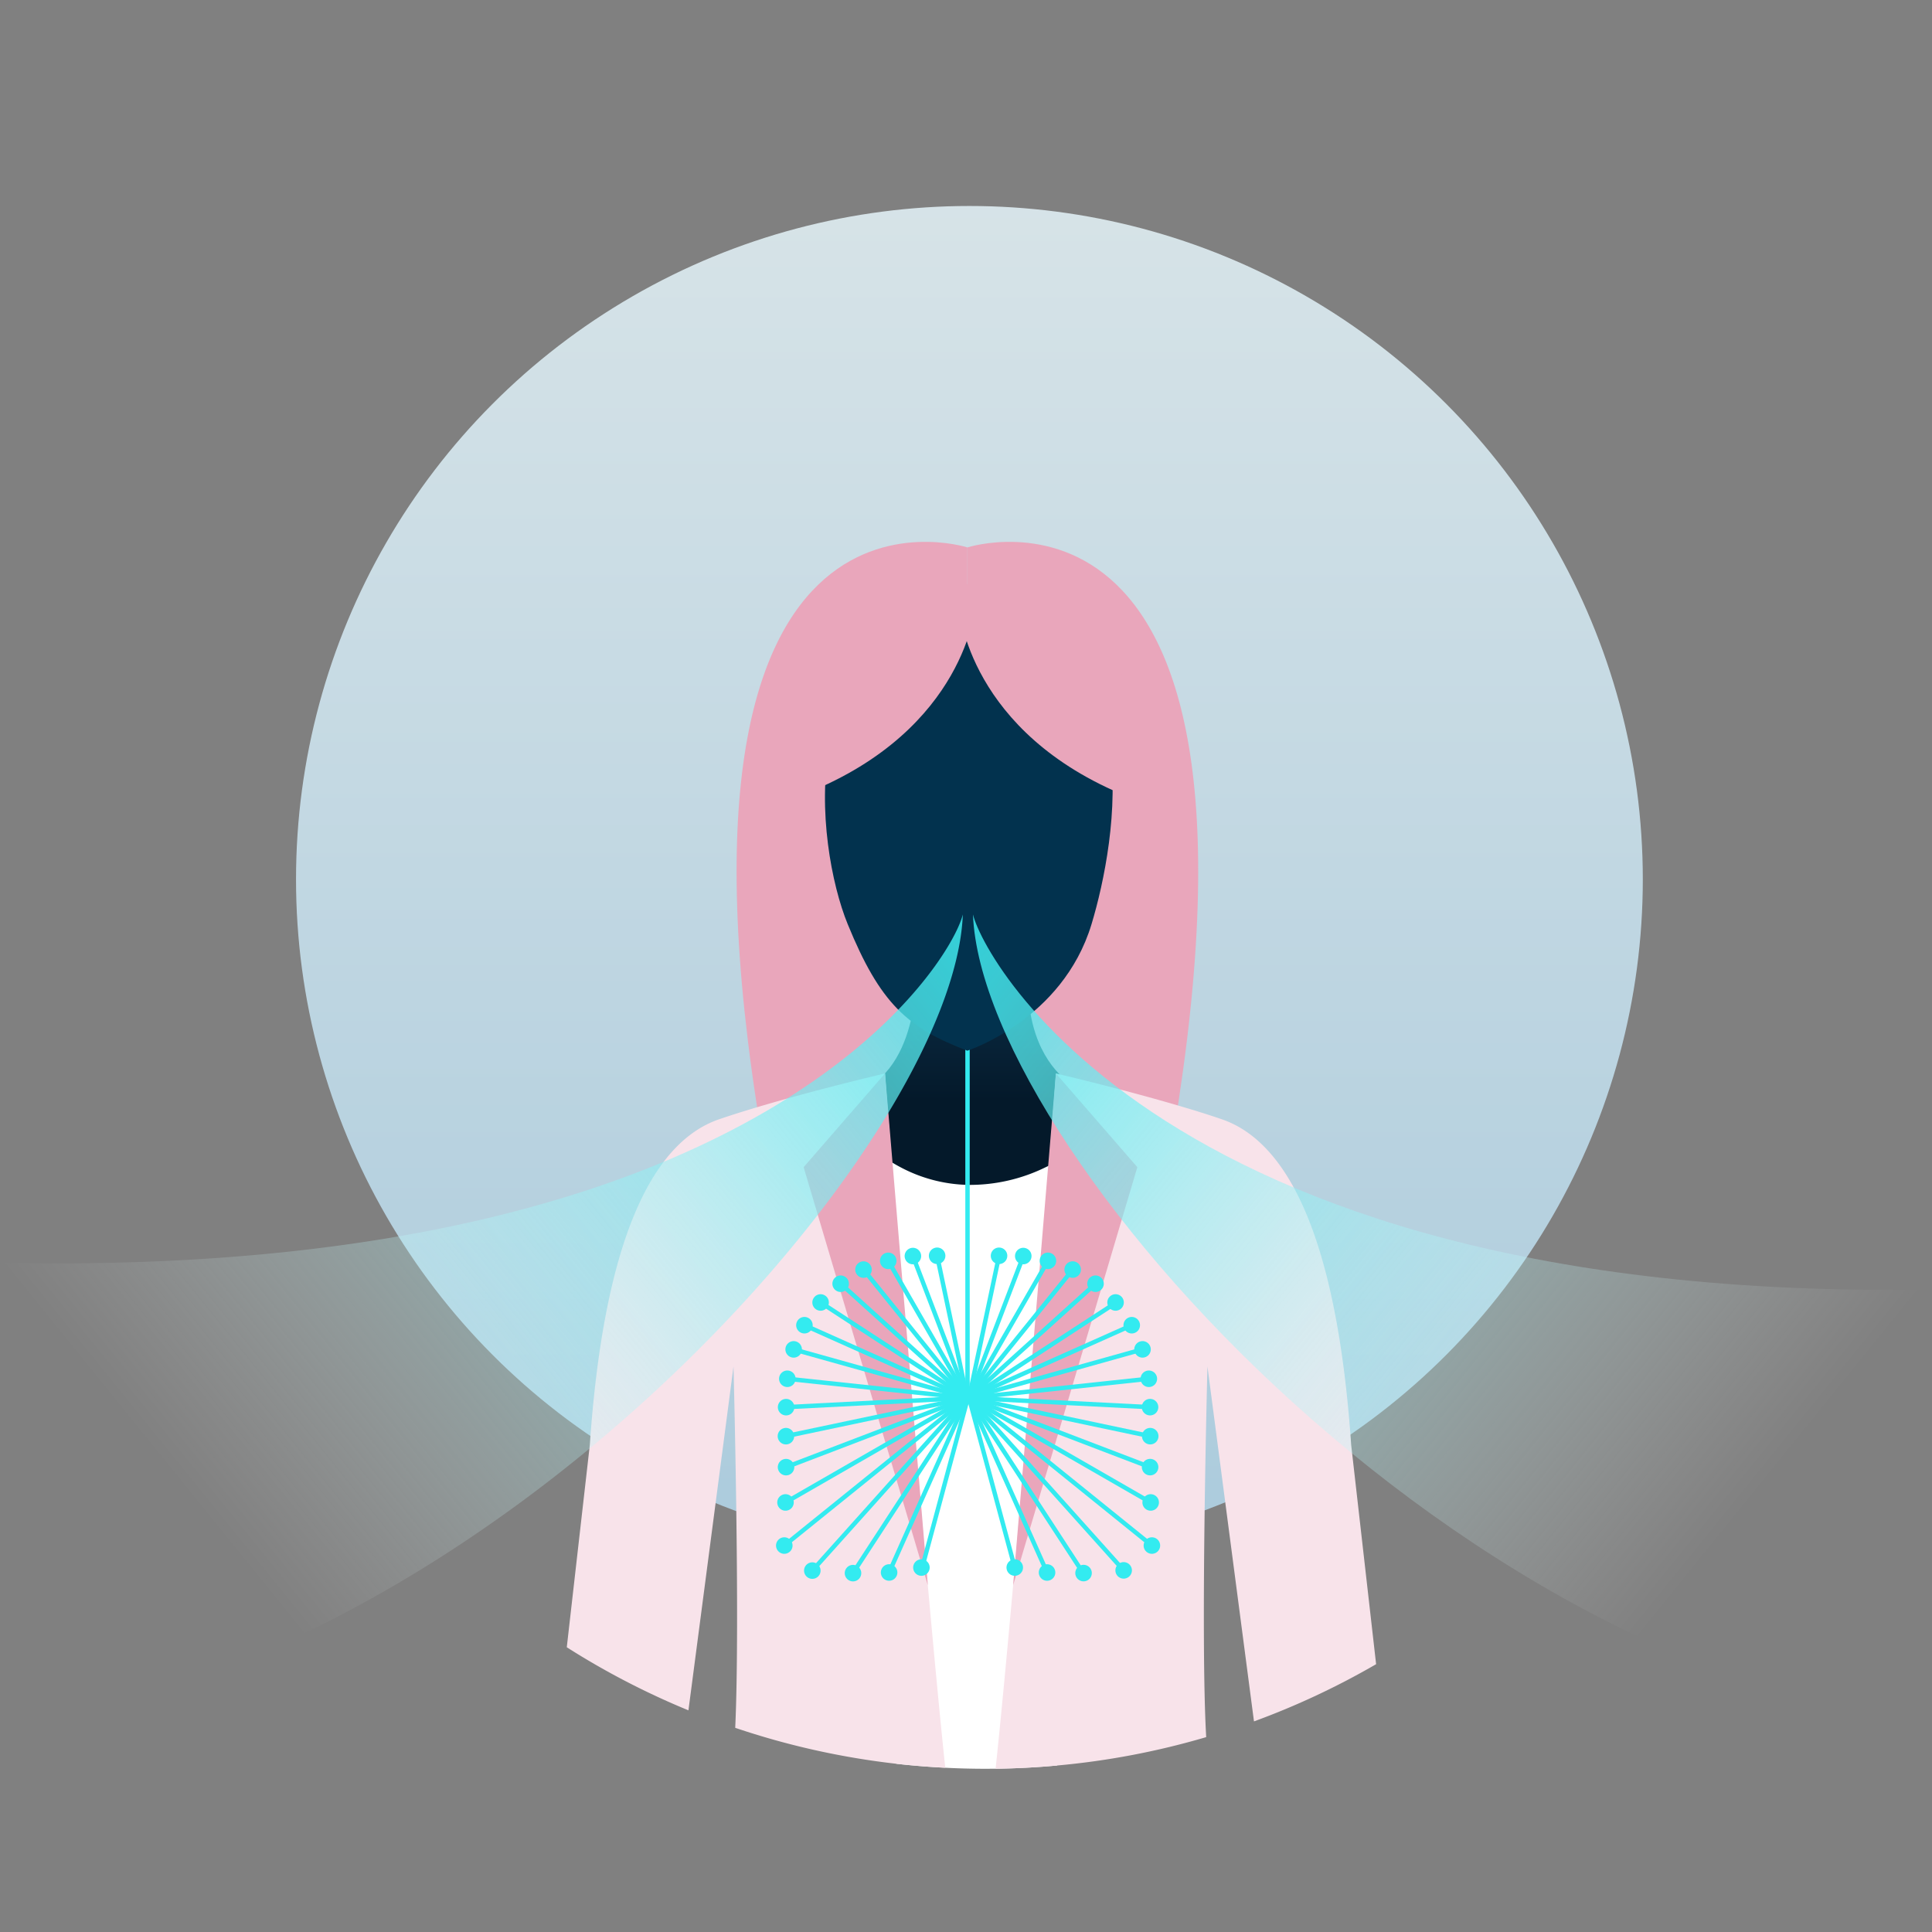 <svg id="Layer_1" data-name="Layer 1" xmlns="http://www.w3.org/2000/svg" xmlns:xlink="http://www.w3.org/1999/xlink" viewBox="0 0 600 600"><rect x="0" y="0" width="600" height="600" fill="#808080" stroke="none"/><defs><style>.cls-1{fill:url(#linear-gradient);}.cls-2{fill:#e9a6bb;}.cls-3{fill:url(#linear-gradient-2);}.cls-4{fill:#fff;}.cls-5{fill:#f8e3ea;}.cls-6{fill:#33ebf0;}.cls-7{fill:#02324e;}.cls-8,.cls-9{opacity:0.9;}.cls-8{fill:url(#linear-gradient-3);}.cls-9{fill:url(#linear-gradient-4);}</style><linearGradient id="linear-gradient" x1="301.061" y1="48.903" x2="301.061" y2="463.936" gradientUnits="userSpaceOnUse"><stop offset="0" stop-color="#d8e4e8"/><stop offset="1" stop-color="#adccdd"/></linearGradient><linearGradient id="linear-gradient-2" x1="302.592" y1="341.746" x2="302.592" y2="277.673" gradientUnits="userSpaceOnUse"><stop offset="0" stop-color="#04192a"/><stop offset="0.995" stop-color="#103a58"/></linearGradient><linearGradient id="linear-gradient-3" x1="287.919" y1="247.359" x2="42.451" y2="445.94" gradientUnits="userSpaceOnUse"><stop offset="0" stop-color="#33ebf0"/><stop offset="1" stop-color="#fff" stop-opacity="0"/></linearGradient><linearGradient id="linear-gradient-4" x1="197.406" y1="249.886" x2="-49.608" y2="449.717" gradientTransform="matrix(-1, 0, 0, 1, 508.622, 0)" xlink:href="#linear-gradient-3"/></defs><title>ILLUSTRATIONS-RIZONN-ALL_FINAL_FORMAT</title><circle class="cls-1" cx="301.061" cy="273.099" r="209.129"/><path class="cls-2" d="M300.433,170.007S197.641,136.711,238.246,362.473H300.433Z"/><path class="cls-2" d="M300.433,170.007s102.792-33.296,62.187,192.466H300.433Z"/><path class="cls-3" d="M284.451,304.013s.609,35.519-26.161,36.882l13.157,34.818,40.274,2.888,25.673-19.094,9.5-17.169s-27.887-1.421-27.726-38.326Z"/><path class="cls-4" d="M336.092,355.874l-.215,4.763-.081,1.838-1.355,30.173-.523,11.699-.376,8.56-.309,6.789-.241,5.474-.255,5.581-.027.724-.188,4.266-.228,5.004-.242,5.286-.255,5.85-.309,6.909-.402,8.962-.537,11.833-.55,12.41-1.677,56.295c-6.306.59-12.692.912-19.132,1.006-1.06,0-2.106.013-3.166.013q-6.259,0-12.464-.322-7.667-.382-15.201-1.234l-3.032-57.637-.859-16.261-.537-10.264-.403-7.808-.322-6.037-.268-5.138-.228-4.24-.013-.402-.241-4.414-.228-4.414-.255-4.951-.255-4.857-.322-6.064-.402-7.647-.55-10.532-1.476-27.933-.349-6.681-.443-8.425a42.425,42.425,0,0,0,8.774,6.909c.067.04.148.094.228.134.765.47,1.583.926,2.442,1.382A46.624,46.624,0,0,0,300.471,367.976a53.325,53.325,0,0,0,24.297-5.501c.255-.121.51-.241.751-.349.081-.054.161-.081.228-.121A79.526,79.526,0,0,0,336.092,355.874Z"/><path class="cls-5" d="M293.562,548.99q-7.667-.382-15.201-1.234A240.917,240.917,0,0,1,228.331,536.593c1.556-33.608-.537-112.201-.537-112.201L213.801,531.16a241.489,241.489,0,0,1-37.781-19.588l7.151-62.816c4.28-62.413,18.863-93.861,40.169-101.16,3.636-1.248,7.661-2.509,11.793-3.743,18.166-5.42,38.653-10.237,39.686-10.478a.104.104,0,0,1,.04-.013c.322,4.951,1.073,14.731,2.093,27.598.04.496.081,1.006.121,1.516.349,4.28.724,8.868,1.114,13.725.577,7.07,1.207,14.704,1.878,22.687.309,3.69.617,7.46.953,11.297.188,2.321.389,4.656.59,7.017.134,1.65.268,3.327.416,4.991.107,1.301.215,2.589.322,3.891.094,1.02.188,2.053.268,3.086.094,1.033.174,2.066.268,3.113.081.912.161,1.825.228,2.737q.121,1.368.241,2.697c.081.939.161,1.892.241,2.831.081,1.02.174,2.053.255,3.086.107,1.181.215,2.375.322,3.569.121,1.516.255,3.032.389,4.548.174,1.945.335,3.904.51,5.85q.382,4.508.792,8.976c.47,5.434.953,10.814,1.422,16.086.268,2.992.523,5.93.792,8.841l.067.792C290.221,515.395,292.153,535.761,293.562,548.99Z"/><polygon class="cls-2" points="274.865 333.358 249.574 362.473 288.142 492.297 274.865 333.358"/><path class="cls-5" d="M427.363,516.831a239.702,239.702,0,0,1-37.928,17.763l-14.449-110.202s-2.227,83.356-.389,115.086a239.52,239.52,0,0,1-46.273,8.815c-6.306.59-12.692.912-19.132,1.006,1.409-13.202,3.354-33.715,5.447-57.006l.013-.027c.161-1.798.322-3.609.483-5.447.51-5.689,1.033-11.538,1.556-17.455.282-3.233.563-6.493.845-9.754.188-2.12.376-4.226.55-6.346.148-1.65.295-3.3.429-4.937.121-1.301.228-2.603.335-3.891.094-1.114.201-2.227.295-3.341.081-1.02.174-2.039.255-3.059.094-.979.174-1.959.255-2.952s.174-1.972.255-2.965c.094-1.127.201-2.254.295-3.381q.141-1.67.282-3.341.181-2.113.362-4.226c.148-1.825.309-3.636.47-5.434.201-2.562.416-5.112.631-7.62.349-4.172.698-8.278,1.033-12.276.818-9.807,1.57-19.024,2.241-27.275.161-2.093.335-4.132.483-6.091.013-.161.027-.322.04-.47,1.073-13.376,1.851-23.559,2.173-28.644,0,0,.389.094,1.113.268,4.414,1.047,21.185,5.098,36.788,9.687,4.776,1.395,9.445,2.844,13.618,4.28,21.319,7.299,35.889,38.747,40.182,101.16Z"/><polygon class="cls-2" points="327.919 333.358 353.21 362.473 314.642 492.297 327.919 333.358"/><rect class="cls-6" x="299.786" y="319.09" width="1.368" height="115.732"/><rect class="cls-6" x="265.211" y="459.853" width="56.051" height="1.368" transform="matrix(0.26, -0.966, 0.966, 0.26, -227.662, 624.082)"/><circle class="cls-6" cx="286.156" cy="486.813" r="2.572" transform="translate(-258.344 636.451) rotate(-74.919)"/><rect class="cls-6" x="257.769" y="460.619" width="60.88" height="1.368" transform="translate(-250.54 536.233) rotate(-65.922)"/><circle class="cls-6" cx="276.121" cy="488.352" r="2.572" transform="translate(-282.395 541.178) rotate(-65.919)"/><rect class="cls-6" x="249.379" y="460.711" width="66.431" height="1.369" transform="translate(-258.252 446.204) rotate(-56.905)"/><circle class="cls-6" cx="264.908" cy="488.545" r="2.572" transform="translate(-289.036 443.847) rotate(-56.918)"/><rect class="cls-6" x="239.512" y="460.312" width="73.515" height="1.369" transform="translate(-251.405 359.004) rotate(-48.127)"/><circle class="cls-6" cx="252.274" cy="487.76" r="2.572" transform="translate(-279.303 350.003) rotate(-48.123)"/><rect class="cls-6" x="234.668" y="456.418" width="74.481" height="1.369" transform="translate(-226.776 272.194) rotate(-38.909)"/><circle class="cls-6" cx="243.566" cy="479.988" r="2.572" transform="translate(-247.477 259.559) rotate(-38.92)"/><rect class="cls-6" x="238.803" y="449.715" width="66.577" height="1.369" transform="translate(-188.361 195.689) rotate(-29.913)"/><circle class="cls-6" cx="243.944" cy="466.598" r="2.572" transform="translate(-200.212 183.848) rotate(-29.918)"/><polygon class="cls-6" points="243.603 456.561 243.114 455.283 243.753 455.039 300.745 433.254 301.234 434.533 300.594 434.776 243.603 456.561"/><circle class="cls-6" cx="244.117" cy="455.632" r="2.572" transform="translate(-146.588 117.19) rotate(-20.918)"/><rect class="cls-6" x="242.65" y="439.405" width="59.006" height="1.368" transform="translate(-84.914 65.591) rotate(-11.902)"/><circle class="cls-6" cx="244.082" cy="446.015" r="2.572" transform="translate(-86.854 60.027) rotate(-11.919)"/><polygon class="cls-6" points="243.357 437.729 243.287 436.363 243.97 436.327 300.999 433.419 301.068 434.785 300.385 434.821 243.357 437.729"/><circle class="cls-6" cx="244.134" cy="437.004" r="2.572" transform="translate(-21.934 12.997) rotate(-2.918)"/><rect class="cls-6" x="271.682" y="402.33" width="1.369" height="57.653" transform="translate(-185.215 656.319) rotate(-83.919)"/><circle class="cls-6" cx="244.511" cy="428.189" r="2.572" transform="translate(-207.174 625.957) rotate(-83.918)"/><rect class="cls-6" x="272.667" y="397.861" width="1.369" height="57.441" transform="translate(-211.115 574.857) rotate(-74.366)"/><circle class="cls-6" cx="246.476" cy="419.061" r="2.572" transform="translate(-223.506 543.476) rotate(-74.365)"/><rect class="cls-6" x="274.344" y="394.4" width="1.369" height="56.84" transform="translate(-223.213 501.388) rotate(-65.919)"/><circle class="cls-6" cx="249.823" cy="411.556" r="2.572" transform="translate(-227.85 471.708) rotate(-65.919)"/><rect class="cls-6" x="276.859" y="391.377" width="1.369" height="55.807" transform="translate(-225.262 422.977) rotate(-56.919)"/><circle class="cls-6" cx="254.845" cy="404.494" r="2.572" transform="translate(-223.181 397.248) rotate(-56.919)"/><rect class="cls-6" x="279.979" y="389.151" width="1.369" height="54.419" transform="translate(-216.452 345.62) rotate(-47.918)"/><circle class="cls-6" cx="261.072" cy="398.67" r="2.572" transform="translate(-209.784 325.248) rotate(-47.918)"/><rect class="cls-6" x="283.534" y="387.794" width="1.369" height="52.728" transform="translate(-197.095 270.476) rotate(-38.919)"/><circle class="cls-6" cx="268.166" cy="394.278" r="2.572" transform="translate(-188.169 255.979) rotate(-38.918)"/><rect class="cls-6" x="287.385" y="387.487" width="1.369" height="50.616" transform="translate(-167.499 198.689) rotate(-29.918)"/><circle class="cls-6" cx="275.852" cy="391.565" r="2.572" transform="translate(-158.535 189.759) rotate(-29.917)"/><rect class="cls-6" x="291.223" y="387.714" width="1.368" height="48.666" transform="translate(-127.878 131.381) rotate(-20.919)"/><circle class="cls-6" cx="283.509" cy="390.078" r="2.572" transform="translate(-120.589 126.937) rotate(-20.919)"/><rect class="cls-6" x="294.994" y="388.699" width="1.369" height="46.61" transform="translate(-78.71 69.943) rotate(-11.918)"/><circle class="cls-6" cx="291.034" cy="389.997" r="2.572" transform="translate(-74.264 68.507) rotate(-11.918)"/><rect class="cls-6" x="307.374" y="432.512" width="1.368" height="56.051" transform="translate(-109.217 96.016) rotate(-15.081)"/><circle class="cls-6" cx="315.139" cy="486.813" r="2.572" transform="translate(-115.811 98.765) rotate(-15.082)"/><rect class="cls-6" x="312.402" y="430.863" width="1.368" height="60.88" transform="translate(-160.975 167.892) rotate(-24.081)"/><circle class="cls-6" cx="325.174" cy="488.352" r="2.572" transform="translate(-170.962 175.184) rotate(-24.081)"/><rect class="cls-6" x="318.016" y="428.18" width="1.369" height="66.431" transform="translate(-200.179 248.747) rotate(-33.081)"/><circle class="cls-6" cx="336.387" cy="488.545" r="2.572" transform="matrix(0.838, -0.546, 0.546, 0.838, -212.13, 262.799)"/><rect class="cls-6" x="324.312" y="424.25" width="1.369" height="73.425" transform="translate(-224.703 334.71) rotate(-41.88)"/><circle class="cls-6" cx="348.961" cy="487.693" r="2.572" transform="translate(-236.424 357.531) rotate(-41.879)"/><polygon class="cls-6" points="357.931 481.031 357.399 480.6 299.982 434.24 300.842 433.175 301.374 433.605 358.791 479.966 357.931 481.031"/><circle class="cls-6" cx="357.729" cy="479.988" r="2.572" transform="translate(-240.451 456.781) rotate(-51.082)"/><rect class="cls-6" x="328.519" y="417.111" width="1.369" height="66.577" transform="translate(-225.37 511.084) rotate(-60.081)"/><circle class="cls-6" cx="357.351" cy="466.598" r="2.572" transform="translate(-225.3 543.608) rotate(-60.082)"/><rect class="cls-6" x="328.437" y="414.059" width="1.368" height="61.698" transform="translate(-203.971 593.488) rotate(-69.082)"/><circle class="cls-6" cx="357.178" cy="455.632" r="2.572" transform="translate(-195.95 626.59) rotate(-69.082)"/><polygon class="cls-6" points="357.868 446.852 357.198 446.71 300.134 434.665 300.416 433.326 301.086 433.469 358.15 445.513 357.868 446.852"/><circle class="cls-6" cx="357.213" cy="446.015" r="2.572" transform="translate(-152.961 703.411) rotate(-78.081)"/><rect class="cls-6" x="328.433" y="406.681" width="1.368" height="57.787" transform="translate(-122.655 742.079) rotate(-87.08)"/><circle class="cls-6" cx="357.161" cy="437.004" r="2.572" transform="translate(-97.461 771.452) rotate(-87.082)"/><rect class="cls-6" x="300.102" y="430.472" width="57.653" height="1.369" transform="translate(-43.911 37.354) rotate(-6.094)"/><circle class="cls-6" cx="356.784" cy="428.189" r="2.572" transform="translate(-43.348 40.201) rotate(-6.08)"/><rect class="cls-6" x="299.223" y="425.897" width="57.442" height="1.369" transform="translate(-102.855 104.197) rotate(-15.639)"/><circle class="cls-6" cx="354.819" cy="419.061" r="2.572" transform="translate(-99.804 111.122) rotate(-15.634)"/><rect class="cls-6" x="297.847" y="422.136" width="56.84" height="1.369" transform="translate(-144.035 169.753) rotate(-24.06)"/><circle class="cls-6" cx="351.472" cy="411.556" r="2.572" transform="translate(-137.333 179.219) rotate(-24.08)"/><rect class="cls-6" x="295.848" y="418.596" width="55.807" height="1.369" transform="matrix(0.838, -0.546, 0.546, 0.838, -176.417, 244.803)"/><circle class="cls-6" cx="346.45" cy="404.494" r="2.572" transform="translate(-164.622 254.667) rotate(-33.081)"/><rect class="cls-6" x="293.422" y="415.676" width="54.42" height="1.369" transform="translate(-196.367 322.166) rotate(-42.075)"/><circle class="cls-6" cx="340.223" cy="398.67" r="2.572" transform="translate(-179.472 330.797) rotate(-42.082)"/><rect class="cls-6" x="290.713" y="413.473" width="52.728" height="1.369" transform="translate(-204.342 400.481) rotate(-51.06)"/><circle class="cls-6" cx="333.129" cy="394.278" r="2.572" transform="translate(-182.912 405.775) rotate(-51.082)"/><rect class="cls-6" x="287.918" y="412.111" width="50.616" height="1.369" transform="translate(-200.779 478.439) rotate(-60.087)"/><circle class="cls-6" cx="325.443" cy="391.565" r="2.572" transform="translate(-176.26 478.342) rotate(-60.082)"/><rect class="cls-6" x="285.055" y="411.364" width="48.666" height="1.368" transform="matrix(0.357, -0.934, 0.934, 0.357, -185.936, 554.025)"/><circle class="cls-6" cx="317.786" cy="390.078" r="2.572" transform="translate(-160.045 547.641) rotate(-69.081)"/><rect class="cls-6" x="282.311" y="411.32" width="46.61" height="1.369" transform="translate(-160.721 625.729) rotate(-78.055)"/><circle class="cls-6" cx="310.261" cy="389.997" r="2.572" transform="translate(-135.401 613.034) rotate(-78.082)"/><path class="cls-7" d="M338.984,287.013c-9.021,29.806-38.573,39.29-38.573,39.29-18.654-7.079-27.109-14.732-37.147-39.29-10.086-24.606-17.578-92.934,38.055-92.822C358.517,194.08,346.688,261.56,338.984,287.013Z"/><path class="cls-2" d="M302.889,188.242S300.071,226.41,250.533,246.306l2.03-40.605,21.52-22.105,31.947-2.664Z"/><path class="cls-2" d="M297.977,189.377s2.818,38.168,52.355,58.065l-2.03-40.605L326.782,184.731l-31.947-2.664Z"/><path class="cls-8" d="M-34.82,537.934a237.376,237.376,0,0,0,34.826-1.793c154.182-19.145,296.288-181.444,299.01-252.153-3.786,15.509-62.682,113.152-298.508,108.179q-17.042-.359-35.329-1.454Z"/><path class="cls-9" d="M636,537.996c-166.918,3.911-330.91-177.998-333.837-254.008C306.132,300.244,370.648,415.067,636,399.042Z"/></svg>